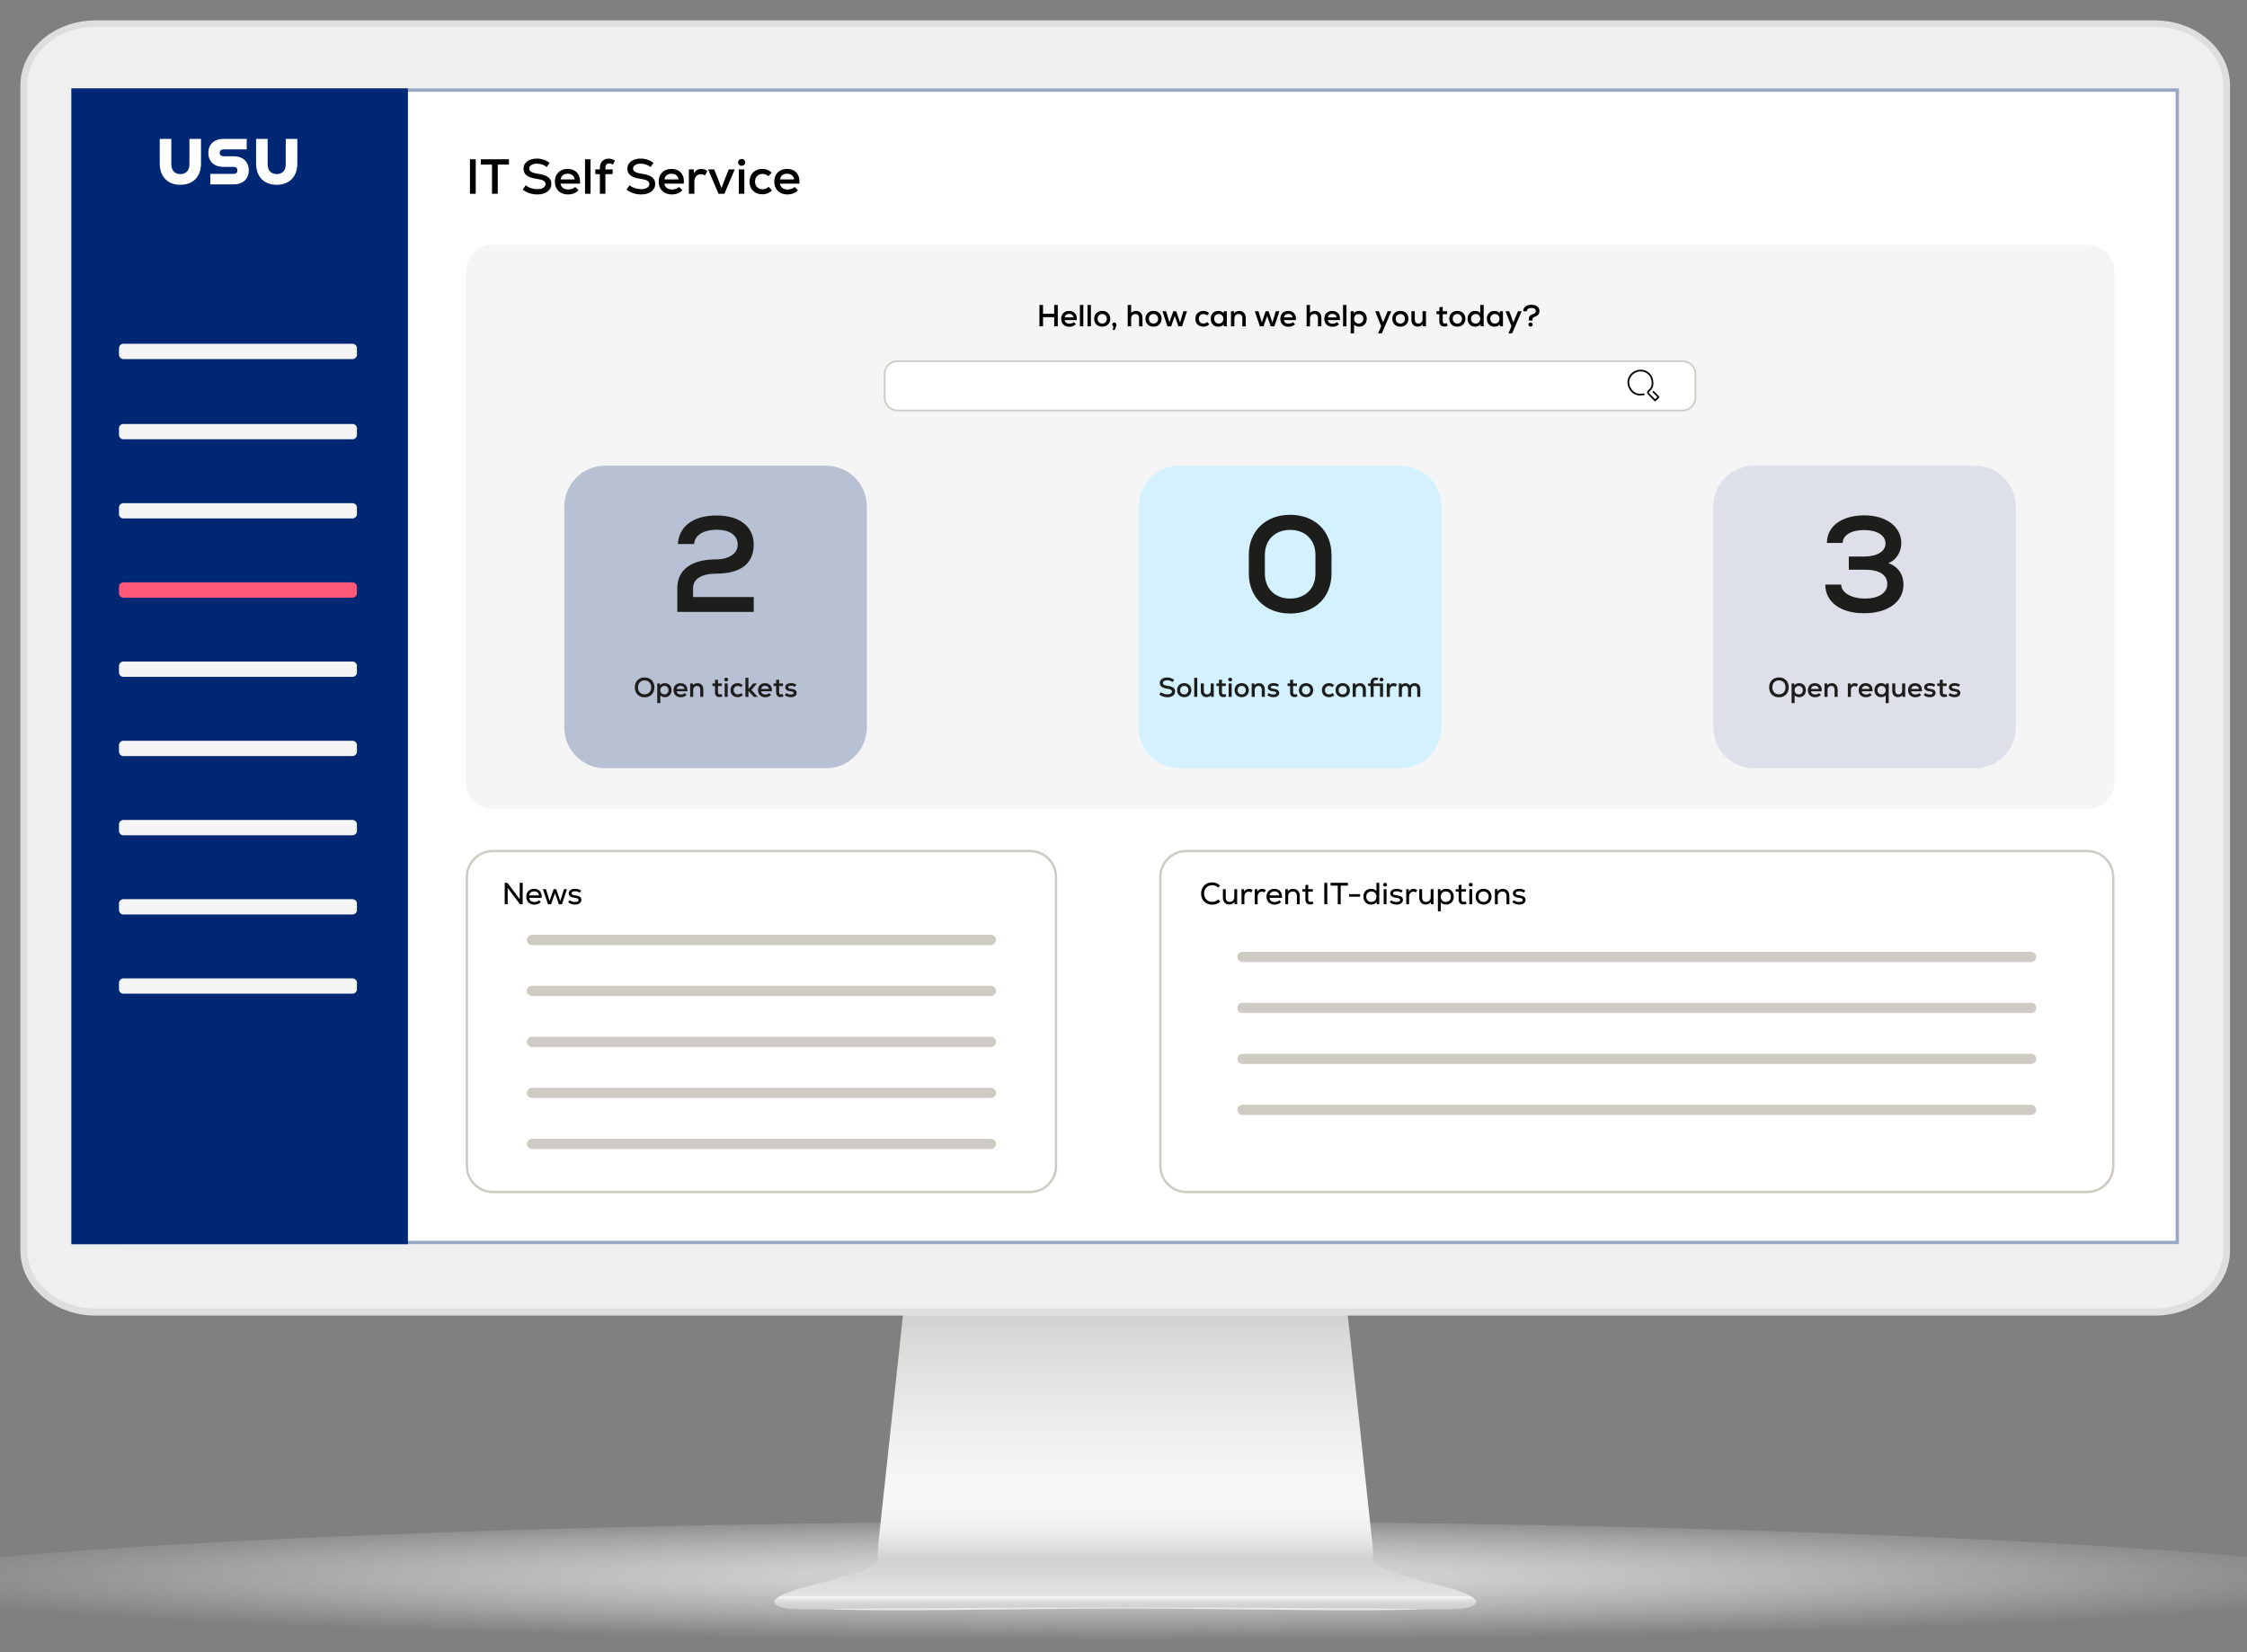 <svg width="661" height="486" viewBox="0 0 661 486" fill="none" xmlns="http://www.w3.org/2000/svg">
<rect x="0" y="0" width="661" height="486" fill="#808080" stroke="none"/>
<g id="IT Self Service">
<g id="Monitor" clip-path="url(#clip0_333_16825)">
<g id="&#197;&#131;&#195;&#171;&#195;&#174;&#195;&#169; 1">
<g id="Group">
<g id="Group_2">
<path id="Vector" opacity="0.8" d="M718 468.521C718 479.165 544.758 486 331.038 486C117.318 486 -56 479.165 -56 468.521C-56 457.876 117.283 447.503 331.033 447.503C544.783 447.503 717.995 457.891 717.995 468.521H718Z" fill="url(#paint0_radial_333_16825)"/>
</g>
<g id="Group_3">
<g id="Group_4">
<path id="Vector_2" d="M433.72 470.342C432.396 468.586 425.12 466.819 418.646 465.063C410.107 462.81 403.798 461.118 403.949 458.684C403.889 458.684 403.834 454.559 403.773 454.559L396.036 382.9H266.064L258.321 454.559C258.261 454.559 258.206 458.684 258.151 458.684C258.296 461.123 251.983 462.81 243.438 465.063C236.975 466.819 229.693 468.586 228.375 470.342C226.188 475.476 282.166 473.183 331.042 473.178C379.929 473.183 435.907 475.481 433.71 470.342H433.72Z" fill="url(#paint1_linear_333_16825)"/>
<path id="Vector_3" d="M432.437 469.534H229.558C228.776 469.946 228.189 470.382 227.873 470.814C227.618 471.446 227.979 471.998 228.962 472.475C232.296 474.121 242.932 473.122 264.545 473.122C273.857 473.122 284.307 473.002 295.369 472.866C307.103 472.731 319.208 472.59 331.003 472.585C342.787 472.585 354.902 472.731 366.626 472.866C377.693 472.997 388.138 473.122 397.455 473.122C419.068 473.122 429.704 474.121 433.039 472.475C434.021 471.998 434.372 471.446 434.137 470.814C433.806 470.377 433.229 469.941 432.442 469.534H432.437Z" fill="#CECFCF"/>
<path id="Vector_4" d="M434.132 470.769C433.801 470.347 433.224 469.936 432.437 469.539H229.558C228.776 469.941 228.189 470.347 227.873 470.769C227.618 471.366 227.979 471.903 228.962 472.365C232.296 473.951 242.932 472.912 264.545 472.912H397.46C419.073 472.912 429.709 473.946 433.044 472.365C434.026 471.903 434.377 471.371 434.142 470.769H434.132Z" fill="url(#paint2_linear_333_16825)"/>
</g>
<g id="Group_5">
<path id="Vector_5" fill-rule="evenodd" clip-rule="evenodd" d="M6 25.073V367.923C6 378.422 15.95 387 28.113 387H633.877C646.04 387 656 378.422 656 367.923V25.073C656 14.582 646.045 6 633.877 6H28.113C15.945 6 6 14.582 6 25.073Z" fill="#DEDEDE"/>
<path id="Vector_6" fill-rule="evenodd" clip-rule="evenodd" d="M28.001 384.899C16.976 384.899 8.003 377.17 8.003 367.668V25.126C8.003 15.629 16.971 7.899 28.001 7.899H634C645.03 7.899 654.003 15.629 654.003 25.126V367.664C654.003 377.166 645.03 384.895 634 384.895H28.001V384.899Z" fill="#EEEFEE"/>
<path id="Vector_7" d="M641 26H21V366H641V26Z" fill="white"/>
</g>
</g>
</g>
</g>
</g>
<g id="IT Self Service SVG">
<g id="Heading&#38;Background">
<path id="Vector_8" d="M626 26H36C27.716 26 21 32.716 21 41V351C21 359.284 27.716 366 36 366H626C634.284 366 641 359.284 641 351V41C641 32.716 634.284 26 626 26Z" fill="white"/>
<g id="Vector_9">
<path d="M641 26L20.999 26L21 366H641V26Z" fill="white"/>
<path d="M640.5 26.5V365.5H21.5L21.499 26.5H640.5Z" stroke="#002773" stroke-opacity="0.4"/>
</g>
<path id="IT Service Desk" d="M138.247 57V46.85H139.944V57H138.247ZM141.438 48.416V46.85H149.717V48.416H146.426V57H144.729V48.416H141.438ZM158.043 57.203C156.506 57.203 154.94 56.696 153.766 55.782L154.65 54.506C155.506 55.217 156.796 55.651 158.043 55.651C159.522 55.651 160.479 55.057 160.479 54.144C160.479 53.303 159.696 52.853 157.942 52.621C155.201 52.258 154.012 51.331 154.012 49.547C154.012 47.85 155.622 46.647 157.942 46.647C159.29 46.647 160.668 47.111 161.697 47.908L160.842 49.112C160.015 48.489 158.957 48.141 157.956 48.141C156.622 48.141 155.68 48.735 155.68 49.562C155.68 50.373 156.419 50.837 158.116 51.084C161.001 51.505 162.19 52.374 162.19 54.1C162.19 55.971 160.537 57.203 158.043 57.203ZM167.109 57.203C164.745 57.203 163.223 55.709 163.223 53.419C163.223 51.2 164.716 49.692 166.935 49.692C169.458 49.692 170.85 51.345 170.618 54.028H164.89C165.021 55.1 165.891 55.739 167.152 55.739C167.964 55.739 168.776 55.463 169.211 54.999L170.197 55.956C169.487 56.739 168.341 57.203 167.109 57.203ZM164.905 52.766H169.066C168.95 51.766 168.167 51.099 166.978 51.099C165.847 51.099 165.108 51.708 164.905 52.766ZM172.098 57V46.85H173.722V57H172.098ZM176.463 49.402C176.463 47.575 177.623 46.661 179.087 46.661C179.74 46.661 180.305 46.836 180.914 47.27L180.291 48.416C179.899 48.169 179.609 48.053 179.218 48.053C178.551 48.053 178.087 48.459 178.087 49.402V49.837H180.218V51.229H178.087V57H176.463V51.229H175.114V49.837H176.463V49.402ZM188.587 57.203C187.05 57.203 185.484 56.696 184.309 55.782L185.194 54.506C186.049 55.217 187.34 55.651 188.587 55.651C190.066 55.651 191.023 55.057 191.023 54.144C191.023 53.303 190.24 52.853 188.485 52.621C185.745 52.258 184.556 51.331 184.556 49.547C184.556 47.85 186.165 46.647 188.485 46.647C189.834 46.647 191.211 47.111 192.241 47.908L191.385 49.112C190.559 48.489 189.5 48.141 188.5 48.141C187.166 48.141 186.223 48.735 186.223 49.562C186.223 50.373 186.963 50.837 188.659 51.084C191.545 51.505 192.734 52.374 192.734 54.1C192.734 55.971 191.081 57.203 188.587 57.203ZM197.652 57.203C195.289 57.203 193.766 55.709 193.766 53.419C193.766 51.2 195.26 49.692 197.478 49.692C200.001 49.692 201.393 51.345 201.161 54.028H195.434C195.564 55.1 196.434 55.739 197.696 55.739C198.508 55.739 199.32 55.463 199.755 54.999L200.741 55.956C200.03 56.739 198.885 57.203 197.652 57.203ZM195.448 52.766H199.61C199.494 51.766 198.711 51.099 197.522 51.099C196.391 51.099 195.651 51.708 195.448 52.766ZM202.641 57V49.837H204.091L204.106 50.939C204.671 50.084 205.382 49.692 206.281 49.692C206.977 49.692 207.673 49.924 208.093 50.316L207.368 51.635C206.962 51.359 206.6 51.243 206.165 51.243C205.005 51.243 204.265 52.099 204.265 53.505V57H202.641ZM211.361 57L208.316 49.837H210.085L211.085 52.288L212.231 55.318L213.391 52.288L214.391 49.837H216.131L213.101 57H211.361ZM217.34 57V49.837H218.964V57H217.34ZM218.152 48.764C217.557 48.764 217.122 48.343 217.122 47.778C217.122 47.184 217.557 46.763 218.152 46.763C218.775 46.763 219.21 47.184 219.21 47.778C219.21 48.343 218.775 48.764 218.152 48.764ZM224.314 57.16C221.994 57.16 220.486 55.681 220.486 53.419C220.486 51.2 222.023 49.678 224.3 49.678C225.344 49.678 226.228 50.04 227.011 50.779L226.025 51.838C225.59 51.403 224.967 51.157 224.329 51.157C223.024 51.157 222.11 52.084 222.11 53.419C222.11 54.767 223.009 55.681 224.329 55.681C225.025 55.681 225.648 55.434 226.098 54.941L227.098 56.029C226.301 56.797 225.416 57.16 224.314 57.16ZM231.651 57.203C229.287 57.203 227.765 55.709 227.765 53.419C227.765 51.2 229.258 49.692 231.477 49.692C234 49.692 235.392 51.345 235.16 54.028H229.432C229.563 55.1 230.433 55.739 231.694 55.739C232.506 55.739 233.318 55.463 233.753 54.999L234.739 55.956C234.029 56.739 232.883 57.203 231.651 57.203ZM229.447 52.766H233.608C233.492 51.766 232.709 51.099 231.52 51.099C230.389 51.099 229.65 51.708 229.447 52.766Z" fill="black"/>
</g>
<g id="Navbar">
<path id="Vector_10" d="M120 26L21 26L21 366H120V26Z" fill="#002773"/>
<path id="Vector_11" d="M103.7 148.01H36.3C35.582 148.01 35 148.592 35 149.31V151.21C35 151.928 35.582 152.51 36.3 152.51H103.7C104.418 152.51 105 151.928 105 151.21V149.31C105 148.592 104.418 148.01 103.7 148.01Z" fill="#F5F5F5"/>
<path id="Vector_12" d="M103.7 101.13H36.3C35.582 101.13 35 101.712 35 102.43V104.33C35 105.048 35.582 105.63 36.3 105.63H103.7C104.418 105.63 105 105.048 105 104.33V102.43C105 101.712 104.418 101.13 103.7 101.13Z" fill="#F5F5F5"/>
<path id="Vector_13" d="M103.7 171.31H36.3C35.582 171.31 35 171.892 35 172.61V174.51C35 175.228 35.582 175.81 36.3 175.81H103.7C104.418 175.81 105 175.228 105 174.51V172.61C105 171.892 104.418 171.31 103.7 171.31Z" fill="#FF5879"/>
<path id="Vector_14" d="M103.7 194.61H36.3C35.582 194.61 35 195.192 35 195.91V197.81C35 198.528 35.582 199.11 36.3 199.11H103.7C104.418 199.11 105 198.528 105 197.81V195.91C105 195.192 104.418 194.61 103.7 194.61Z" fill="#F5F5F5"/>
<path id="Vector_15" d="M103.7 217.91H36.3C35.582 217.91 35 218.492 35 219.21V221.11C35 221.828 35.582 222.41 36.3 222.41H103.7C104.418 222.41 105 221.828 105 221.11V219.21C105 218.492 104.418 217.91 103.7 217.91Z" fill="#F5F5F5"/>
<path id="Vector_16" d="M103.7 241.21H36.3C35.582 241.21 35 241.792 35 242.51V244.41C35 245.128 35.582 245.71 36.3 245.71H103.7C104.418 245.71 105 245.128 105 244.41V242.51C105 241.792 104.418 241.21 103.7 241.21Z" fill="#F5F5F5"/>
<path id="Vector_17" d="M103.7 264.51H36.3C35.582 264.51 35 265.092 35 265.81V267.71C35 268.428 35.582 269.01 36.3 269.01H103.7C104.418 269.01 105 268.428 105 267.71V265.81C105 265.092 104.418 264.51 103.7 264.51Z" fill="#F5F5F5"/>
<path id="Vector_18" d="M103.7 124.72H36.3C35.582 124.72 35 125.302 35 126.02V127.92C35 128.638 35.582 129.22 36.3 129.22H103.7C104.418 129.22 105 128.638 105 127.92V126.02C105 125.302 104.418 124.72 103.7 124.72Z" fill="#F5F5F5"/>
<path id="Vector_19" d="M103.7 287.81H36.3C35.582 287.81 35 288.392 35 289.11V291.01C35 291.728 35.582 292.31 36.3 292.31H103.7C104.418 292.31 105 291.728 105 291.01V289.11C105 288.392 104.418 287.81 103.7 287.81Z" fill="#F5F5F5"/>
<path id="Vector_20" d="M50.4 40.86V48.36C50.4 50.08 51.37 51.21 53.06 51.21C54.75 51.21 55.72 50.09 55.72 48.36V40.86H59.13V48.1C59.13 51.96 56.81 54.36 53.06 54.36C49.31 54.36 46.99 51.96 46.99 48.1V40.86H50.4ZM61.87 51.15H68.68C69.47 51.15 69.84 50.76 69.84 50.12C69.84 49.48 69.47 49.09 68.68 49.09H65.7C63 49.09 61.29 47.48 61.29 44.97C61.29 42.46 63 40.86 65.7 40.86H72.58V43.95H65.79C65.04 43.95 64.63 44.32 64.63 44.96C64.63 45.6 65.04 45.97 65.79 45.97H68.77C71.47 45.97 73.18 47.6 73.18 50.11C73.18 52.62 71.47 54.23 68.77 54.23H61.87V51.14V51.15ZM78.74 40.86V48.36C78.74 50.08 79.71 51.21 81.4 51.21C83.09 51.21 84.06 50.09 84.06 48.36V40.86H87.47V48.1C87.47 51.96 85.15 54.36 81.4 54.36C77.65 54.36 75.33 51.96 75.33 48.1V40.86H78.74Z" fill="white"/>
</g>
<g id="Tickets">
<path id="Rectangle 19" d="M137 80C137 75.582 140.582 72 145 72H614C618.418 72 622 75.582 622 80V230C622 234.418 618.418 238 614 238H145C140.582 238 137 234.418 137 230V80Z" fill="#F5F5F5"/>
<path id="Rectangle 15" d="M264 106.25H495C497.071 106.25 498.75 107.929 498.75 110V117C498.75 119.071 497.071 120.75 495 120.75H264C261.929 120.75 260.25 119.071 260.25 117V110C260.25 107.994 261.825 106.356 263.807 106.255L264 106.25Z" fill="white" stroke="#CECAC4" stroke-width="0.5"/>
<path id="Vector_21" d="M483.504 116C483.204 116 482.804 116.1 482.404 116.1C480.604 116.1 479.104 114.5 479.004 112.6C478.904 110.7 480.604 109 482.604 109C484.604 109 486.004 110.5 486.104 112.3C486.204 114.1 485.704 114.3 485.004 115C484.704 115.2 484.704 115.7 485.004 115.9L486.904 117.8L487.904 116.8L486.404 115.3" stroke="black" stroke-width="0.5" stroke-linecap="square" stroke-linejoin="round"/>
<path id="Hello, how can we help you today?" d="M305.774 96V89.7H306.827V92.31H310.112V89.7H311.165V96H310.112V93.291H306.827V96H305.774ZM314.574 96.126C313.107 96.126 312.162 95.199 312.162 93.777C312.162 92.4 313.089 91.464 314.466 91.464C316.032 91.464 316.896 92.49 316.752 94.155H313.197C313.278 94.821 313.818 95.217 314.601 95.217C315.105 95.217 315.609 95.046 315.879 94.758L316.491 95.352C316.05 95.838 315.339 96.126 314.574 96.126ZM313.206 93.372H315.789C315.717 92.751 315.231 92.337 314.493 92.337C313.791 92.337 313.332 92.715 313.206 93.372ZM317.671 96V89.7H318.679V96H317.671ZM319.912 96V89.7H320.92V96H319.912ZM324.241 96.099C322.792 96.099 321.865 95.109 321.865 93.777C321.865 92.445 322.792 91.455 324.241 91.455C325.681 91.455 326.608 92.445 326.608 93.777C326.608 95.109 325.681 96.099 324.241 96.099ZM324.241 95.181C325.069 95.181 325.6 94.551 325.6 93.777C325.6 93.003 325.069 92.373 324.241 92.373C323.404 92.373 322.873 93.003 322.873 93.777C322.873 94.551 323.404 95.181 324.241 95.181ZM327.313 97.062L327.565 96.018C327.331 95.946 327.178 95.739 327.178 95.478C327.178 95.127 327.43 94.875 327.799 94.875C328.159 94.875 328.411 95.127 328.411 95.487C328.411 95.811 328.303 96.117 327.898 97.062H327.313ZM331.742 96V89.7H332.75V92.076C333.11 91.671 333.596 91.464 334.19 91.464C335.351 91.464 336.089 92.283 336.089 93.543V96H335.081V93.606C335.081 92.823 334.676 92.373 334.001 92.373C333.263 92.373 332.75 92.913 332.75 93.66V96H331.742ZM339.332 96.099C337.883 96.099 336.956 95.109 336.956 93.777C336.956 92.445 337.883 91.455 339.332 91.455C340.772 91.455 341.699 92.445 341.699 93.777C341.699 95.109 340.772 96.099 339.332 96.099ZM339.332 95.181C340.16 95.181 340.691 94.551 340.691 93.777C340.691 93.003 340.16 92.373 339.332 92.373C338.495 92.373 337.964 93.003 337.964 93.777C337.964 94.551 338.495 95.181 339.332 95.181ZM343.437 96L341.952 91.554H343.023L343.527 93.192L344.004 94.848L345.147 91.554H346.002L347.136 94.866L347.631 93.192L348.117 91.554H349.188L347.712 96H346.641L346.218 94.731L345.579 92.949L344.94 94.731L344.517 96H343.437ZM354.018 96.099C352.578 96.099 351.642 95.181 351.642 93.777C351.642 92.4 352.596 91.455 354.009 91.455C354.657 91.455 355.206 91.68 355.692 92.139L355.08 92.796C354.81 92.526 354.423 92.373 354.027 92.373C353.217 92.373 352.65 92.949 352.65 93.777C352.65 94.614 353.208 95.181 354.027 95.181C354.459 95.181 354.846 95.028 355.125 94.722L355.746 95.397C355.251 95.874 354.702 96.099 354.018 96.099ZM358.365 96.099C357.06 96.099 356.16 95.145 356.16 93.777C356.16 92.409 357.06 91.455 358.365 91.455C359.058 91.455 359.643 91.716 359.985 92.148L359.994 91.554H360.894V96H359.994L359.985 95.406C359.634 95.847 359.049 96.099 358.365 96.099ZM358.527 95.181C359.328 95.181 359.886 94.605 359.886 93.777C359.886 92.949 359.328 92.373 358.527 92.373C357.726 92.373 357.168 92.949 357.168 93.777C357.168 94.605 357.726 95.181 358.527 95.181ZM362.117 96V91.554H363.017L363.026 92.139C363.404 91.698 363.935 91.464 364.565 91.464C365.708 91.464 366.464 92.274 366.464 93.543V96H365.456V93.606C365.456 92.823 365.051 92.373 364.376 92.373C363.638 92.373 363.125 92.913 363.125 93.66V96H362.117ZM370.613 96L369.128 91.554H370.199L370.703 93.192L371.18 94.848L372.323 91.554H373.178L374.312 94.866L374.807 93.192L375.293 91.554H376.364L374.888 96H373.817L373.394 94.731L372.755 92.949L372.116 94.731L371.693 96H370.613ZM379.042 96.126C377.575 96.126 376.63 95.199 376.63 93.777C376.63 92.4 377.557 91.464 378.934 91.464C380.5 91.464 381.364 92.49 381.22 94.155H377.665C377.746 94.821 378.286 95.217 379.069 95.217C379.573 95.217 380.077 95.046 380.347 94.758L380.959 95.352C380.518 95.838 379.807 96.126 379.042 96.126ZM377.674 93.372H380.257C380.185 92.751 379.699 92.337 378.961 92.337C378.259 92.337 377.8 92.715 377.674 93.372ZM384.362 96V89.7H385.37V92.076C385.73 91.671 386.216 91.464 386.81 91.464C387.971 91.464 388.709 92.283 388.709 93.543V96H387.701V93.606C387.701 92.823 387.296 92.373 386.621 92.373C385.883 92.373 385.37 92.913 385.37 93.66V96H384.362ZM391.988 96.126C390.521 96.126 389.576 95.199 389.576 93.777C389.576 92.4 390.503 91.464 391.88 91.464C393.446 91.464 394.31 92.49 394.166 94.155H390.611C390.692 94.821 391.232 95.217 392.015 95.217C392.519 95.217 393.023 95.046 393.293 94.758L393.905 95.352C393.464 95.838 392.753 96.126 391.988 96.126ZM390.62 93.372H393.203C393.131 92.751 392.645 92.337 391.907 92.337C391.205 92.337 390.746 92.715 390.62 93.372ZM395.085 96V89.7H396.093V96H395.085ZM397.326 98.052V91.554H398.226L398.235 92.148C398.586 91.707 399.171 91.455 399.855 91.455C401.16 91.455 402.06 92.409 402.06 93.777C402.06 95.145 401.16 96.099 399.855 96.099C399.234 96.099 398.685 95.883 398.334 95.523V98.052H397.326ZM399.693 95.181C400.494 95.181 401.052 94.605 401.052 93.777C401.052 92.949 400.494 92.373 399.693 92.373C398.901 92.373 398.334 92.949 398.334 93.777C398.334 94.605 398.901 95.181 399.693 95.181ZM405.395 98.052L406.295 95.973L404.54 91.554H405.62L406.394 93.579L406.853 94.857L407.366 93.579L408.203 91.554H409.283L406.493 98.052H405.395ZM411.947 96.099C410.498 96.099 409.571 95.109 409.571 93.777C409.571 92.445 410.498 91.455 411.947 91.455C413.387 91.455 414.314 92.445 414.314 93.777C414.314 95.109 413.387 96.099 411.947 96.099ZM411.947 95.181C412.775 95.181 413.306 94.551 413.306 93.777C413.306 93.003 412.775 92.373 411.947 92.373C411.11 92.373 410.579 93.003 410.579 93.777C410.579 94.551 411.11 95.181 411.947 95.181ZM417.056 96.09C415.922 96.09 415.184 95.28 415.184 94.011V91.554H416.192V93.948C416.192 94.731 416.588 95.181 417.236 95.181C417.974 95.181 418.469 94.641 418.469 93.894V91.554H419.477V96H418.577L418.568 95.424C418.19 95.865 417.659 96.09 417.056 96.09ZM424.872 96.063C423.954 96.063 423.414 95.532 423.414 94.47V92.409H422.577V91.554H423.414V90.393L424.413 90.285V91.554H425.691V92.409H424.413V94.47C424.413 94.92 424.62 95.172 425.034 95.172C425.214 95.172 425.412 95.118 425.592 95.037L425.871 95.847C425.529 96 425.241 96.063 424.872 96.063ZM428.708 96.099C427.259 96.099 426.332 95.109 426.332 93.777C426.332 92.445 427.259 91.455 428.708 91.455C430.148 91.455 431.075 92.445 431.075 93.777C431.075 95.109 430.148 96.099 428.708 96.099ZM428.708 95.181C429.536 95.181 430.067 94.551 430.067 93.777C430.067 93.003 429.536 92.373 428.708 92.373C427.871 92.373 427.34 93.003 427.34 93.777C427.34 94.551 427.871 95.181 428.708 95.181ZM433.907 96.099C432.647 96.099 431.72 95.181 431.72 93.777C431.72 92.373 432.647 91.455 433.907 91.455C434.546 91.455 435.095 91.671 435.446 92.031V89.7H436.454V96H435.554L435.545 95.406C435.194 95.847 434.609 96.099 433.907 96.099ZM434.087 95.181C434.879 95.181 435.446 94.605 435.446 93.777C435.446 92.949 434.879 92.373 434.087 92.373C433.286 92.373 432.728 92.949 432.728 93.777C432.728 94.605 433.286 95.181 434.087 95.181ZM439.593 96.099C438.288 96.099 437.388 95.145 437.388 93.777C437.388 92.409 438.288 91.455 439.593 91.455C440.286 91.455 440.871 91.716 441.213 92.148L441.222 91.554H442.122V96H441.222L441.213 95.406C440.862 95.847 440.277 96.099 439.593 96.099ZM439.755 95.181C440.556 95.181 441.114 94.605 441.114 93.777C441.114 92.949 440.556 92.373 439.755 92.373C438.954 92.373 438.396 92.949 438.396 93.777C438.396 94.605 438.954 95.181 439.755 95.181ZM443.732 98.052L444.632 95.973L442.877 91.554H443.957L444.731 93.579L445.19 94.857L445.703 93.579L446.54 91.554H447.62L444.83 98.052H443.732ZM449.723 93.894C449.723 93.147 450.065 92.688 450.812 92.454C451.523 92.229 451.793 91.977 451.793 91.527C451.793 90.924 451.307 90.582 450.461 90.582C449.687 90.582 449.129 90.996 449.129 91.572H448.076C448.067 90.411 449.012 89.646 450.47 89.646C451.955 89.646 452.855 90.366 452.855 91.545C452.855 92.4 452.414 92.886 451.334 93.264C450.947 93.399 450.794 93.624 450.794 93.984V94.281H449.723V93.894ZM450.245 96.081C449.885 96.081 449.624 95.838 449.624 95.487C449.624 95.118 449.876 94.875 450.245 94.875C450.614 94.875 450.866 95.118 450.866 95.487C450.866 95.838 450.605 96.081 450.245 96.081Z" fill="black"/>
<g id="Frame 4">
<g id="Frame 10">
<g id="Frame 9">
<path id="Rectangle 16" d="M166 149C166 142.373 171.373 137 178 137H243C249.627 137 255 142.373 255 149V214C255 220.627 249.627 226 243 226H178C171.373 226 166 220.627 166 214V149Z" fill="#002773" fill-opacity="0.25"/>
<path id="2" d="M199.245 172.96C199.245 167.64 203.405 164.56 210.565 164.56C214.405 164.56 217.005 162.84 217.005 160.28C217.005 157.48 214.725 155.84 210.845 155.84C206.845 155.84 204.285 157.52 204.205 160.04H199.405C199.725 154.8 203.965 151.64 210.845 151.64C217.565 151.64 221.725 154.92 221.725 160.2C221.725 165.8 217.845 168.76 210.605 168.76C206.405 168.76 203.885 170.32 203.885 172.96V175.64H221.725V180H199.245V172.96Z" fill="#1D1D1B"/>
<path id="Open tickets" d="M189.627 205.12C187.899 205.12 186.739 203.944 186.739 202.2C186.739 200.456 187.899 199.28 189.627 199.28C191.347 199.28 192.507 200.456 192.507 202.2C192.507 203.944 191.347 205.12 189.627 205.12ZM189.627 204.256C190.779 204.256 191.563 203.424 191.563 202.2C191.563 200.976 190.779 200.144 189.627 200.144C188.467 200.144 187.683 200.976 187.683 202.2C187.683 203.424 188.467 204.256 189.627 204.256ZM193.345 206.824V201.048H194.145L194.153 201.576C194.465 201.184 194.985 200.96 195.593 200.96C196.753 200.96 197.553 201.808 197.553 203.024C197.553 204.24 196.753 205.088 195.593 205.088C195.041 205.088 194.553 204.896 194.241 204.576V206.824H193.345ZM195.449 204.272C196.161 204.272 196.657 203.76 196.657 203.024C196.657 202.288 196.161 201.776 195.449 201.776C194.745 201.776 194.241 202.288 194.241 203.024C194.241 203.76 194.745 204.272 195.449 204.272ZM200.272 205.112C198.968 205.112 198.128 204.288 198.128 203.024C198.128 201.8 198.952 200.968 200.176 200.968C201.568 200.968 202.336 201.88 202.208 203.36H199.048C199.12 203.952 199.6 204.304 200.296 204.304C200.744 204.304 201.192 204.152 201.432 203.896L201.976 204.424C201.584 204.856 200.952 205.112 200.272 205.112ZM199.056 202.664H201.352C201.288 202.112 200.856 201.744 200.2 201.744C199.576 201.744 199.168 202.08 199.056 202.664ZM203.024 205V201.048H203.824L203.832 201.568C204.168 201.176 204.64 200.968 205.2 200.968C206.216 200.968 206.888 201.688 206.888 202.816V205H205.992V202.872C205.992 202.176 205.632 201.776 205.032 201.776C204.376 201.776 203.92 202.256 203.92 202.92V205H203.024ZM211.62 205.056C210.804 205.056 210.324 204.584 210.324 203.64V201.808H209.58V201.048H210.324V200.016L211.212 199.92V201.048H212.348V201.808H211.212V203.64C211.212 204.04 211.396 204.264 211.764 204.264C211.924 204.264 212.1 204.216 212.26 204.144L212.508 204.864C212.204 205 211.948 205.056 211.62 205.056ZM213.173 205V201.048H214.069V205H213.173ZM213.621 200.456C213.293 200.456 213.053 200.224 213.053 199.912C213.053 199.584 213.293 199.352 213.621 199.352C213.965 199.352 214.205 199.584 214.205 199.912C214.205 200.224 213.965 200.456 213.621 200.456ZM217.021 205.088C215.741 205.088 214.909 204.272 214.909 203.024C214.909 201.8 215.757 200.96 217.013 200.96C217.589 200.96 218.077 201.16 218.509 201.568L217.965 202.152C217.725 201.912 217.381 201.776 217.029 201.776C216.309 201.776 215.805 202.288 215.805 203.024C215.805 203.768 216.301 204.272 217.029 204.272C217.413 204.272 217.757 204.136 218.005 203.864L218.557 204.464C218.117 204.888 217.629 205.088 217.021 205.088ZM221.754 205L220.17 203.264V205H219.274V199.4H220.17V202.704L221.586 201.048H222.682L221.026 202.944L222.922 205H221.754ZM225.123 205.112C223.819 205.112 222.979 204.288 222.979 203.024C222.979 201.8 223.803 200.968 225.027 200.968C226.419 200.968 227.187 201.88 227.059 203.36H223.899C223.971 203.952 224.451 204.304 225.147 204.304C225.595 204.304 226.043 204.152 226.283 203.896L226.827 204.424C226.435 204.856 225.803 205.112 225.123 205.112ZM223.907 202.664H226.203C226.139 202.112 225.707 201.744 225.051 201.744C224.427 201.744 224.019 202.08 223.907 202.664ZM229.604 205.056C228.788 205.056 228.308 204.584 228.308 203.64V201.808H227.564V201.048H228.308V200.016L229.196 199.92V201.048H230.332V201.808H229.196V203.64C229.196 204.04 229.38 204.264 229.748 204.264C229.908 204.264 230.084 204.216 230.244 204.144L230.492 204.864C230.188 205 229.932 205.056 229.604 205.056ZM232.653 205.096C231.989 205.096 231.405 204.904 230.869 204.512L231.285 203.864C231.645 204.144 232.157 204.304 232.677 204.304C233.181 204.304 233.469 204.144 233.469 203.856C233.469 203.576 233.221 203.44 232.605 203.376C231.573 203.28 230.989 202.848 230.989 202.16C230.989 201.44 231.677 200.952 232.701 200.952C233.301 200.952 233.829 201.104 234.269 201.408L233.877 202.048C233.517 201.816 233.149 201.712 232.741 201.712C232.173 201.712 231.869 201.872 231.869 202.16C231.869 202.416 232.109 202.552 232.677 202.616C233.837 202.744 234.357 203.12 234.357 203.864C234.357 204.6 233.677 205.096 232.653 205.096Z" fill="#1D1D1B"/>
</g>
<g id="Frame 8">
<path id="Rectangle 17" d="M335 149C335 142.373 340.373 137 347 137H412C418.627 137 424 142.373 424 149V214C424 220.627 418.627 226 412 226H347C340.373 226 335 220.627 335 214V149Z" fill="#D3F1FF"/>
<path id="0" d="M379.525 180.48C372.325 180.48 367.365 175.72 367.365 168.72V163.24C367.365 156.2 372.325 151.44 379.525 151.44C386.765 151.44 391.685 156.2 391.685 163.24V168.72C391.685 175.72 386.765 180.48 379.525 180.48ZM379.525 176.08C384.005 176.08 386.965 173.12 386.965 168.72V163.24C386.965 158.84 384.005 155.88 379.525 155.88C375.045 155.88 372.085 158.84 372.085 163.24V168.72C372.085 173.12 375.045 176.08 379.525 176.08Z" fill="#1D1D1B"/>
<path id="Solutions to confirm" d="M343.399 205.112C342.551 205.112 341.687 204.832 341.039 204.328L341.527 203.624C341.999 204.016 342.711 204.256 343.399 204.256C344.215 204.256 344.743 203.928 344.743 203.424C344.743 202.96 344.311 202.712 343.343 202.584C341.831 202.384 341.175 201.872 341.175 200.888C341.175 199.952 342.063 199.288 343.343 199.288C344.087 199.288 344.847 199.544 345.415 199.984L344.943 200.648C344.487 200.304 343.903 200.112 343.351 200.112C342.615 200.112 342.095 200.44 342.095 200.896C342.095 201.344 342.503 201.6 343.439 201.736C345.031 201.968 345.687 202.448 345.687 203.4C345.687 204.432 344.775 205.112 343.399 205.112ZM348.369 205.088C347.081 205.088 346.257 204.208 346.257 203.024C346.257 201.84 347.081 200.96 348.369 200.96C349.649 200.96 350.473 201.84 350.473 203.024C350.473 204.208 349.649 205.088 348.369 205.088ZM348.369 204.272C349.105 204.272 349.577 203.712 349.577 203.024C349.577 202.336 349.105 201.776 348.369 201.776C347.625 201.776 347.153 202.336 347.153 203.024C347.153 203.712 347.625 204.272 348.369 204.272ZM351.302 205V199.4H352.198V205H351.302ZM354.902 205.08C353.894 205.08 353.238 204.36 353.238 203.232V201.048H354.134V203.176C354.134 203.872 354.486 204.272 355.062 204.272C355.718 204.272 356.158 203.792 356.158 203.128V201.048H357.054V205H356.254L356.246 204.488C355.91 204.88 355.438 205.08 354.902 205.08ZM359.874 205.056C359.058 205.056 358.578 204.584 358.578 203.64V201.808H357.834V201.048H358.578V200.016L359.466 199.92V201.048H360.602V201.808H359.466V203.64C359.466 204.04 359.65 204.264 360.018 204.264C360.178 204.264 360.354 204.216 360.514 204.144L360.762 204.864C360.458 205 360.202 205.056 359.874 205.056ZM361.427 205V201.048H362.323V205H361.427ZM361.875 200.456C361.547 200.456 361.307 200.224 361.307 199.912C361.307 199.584 361.547 199.352 361.875 199.352C362.219 199.352 362.459 199.584 362.459 199.912C362.459 200.224 362.219 200.456 361.875 200.456ZM365.275 205.088C363.987 205.088 363.163 204.208 363.163 203.024C363.163 201.84 363.987 200.96 365.275 200.96C366.555 200.96 367.379 201.84 367.379 203.024C367.379 204.208 366.555 205.088 365.275 205.088ZM365.275 204.272C366.011 204.272 366.483 203.712 366.483 203.024C366.483 202.336 366.011 201.776 365.275 201.776C364.531 201.776 364.059 202.336 364.059 203.024C364.059 203.712 364.531 204.272 365.275 204.272ZM368.208 205V201.048H369.008L369.016 201.568C369.352 201.176 369.824 200.968 370.384 200.968C371.4 200.968 372.072 201.688 372.072 202.816V205H371.176V202.872C371.176 202.176 370.816 201.776 370.216 201.776C369.56 201.776 369.104 202.256 369.104 202.92V205H368.208ZM374.595 205.096C373.931 205.096 373.347 204.904 372.811 204.512L373.227 203.864C373.587 204.144 374.099 204.304 374.619 204.304C375.123 204.304 375.411 204.144 375.411 203.856C375.411 203.576 375.163 203.44 374.547 203.376C373.515 203.28 372.931 202.848 372.931 202.16C372.931 201.44 373.619 200.952 374.643 200.952C375.243 200.952 375.771 201.104 376.211 201.408L375.819 202.048C375.459 201.816 375.091 201.712 374.683 201.712C374.115 201.712 373.811 201.872 373.811 202.16C373.811 202.416 374.051 202.552 374.619 202.616C375.779 202.744 376.299 203.12 376.299 203.864C376.299 204.6 375.619 205.096 374.595 205.096ZM380.803 205.056C379.987 205.056 379.507 204.584 379.507 203.64V201.808H378.763V201.048H379.507V200.016L380.395 199.92V201.048H381.531V201.808H380.395V203.64C380.395 204.04 380.579 204.264 380.947 204.264C381.107 204.264 381.283 204.216 381.443 204.144L381.691 204.864C381.387 205 381.131 205.056 380.803 205.056ZM384.213 205.088C382.925 205.088 382.101 204.208 382.101 203.024C382.101 201.84 382.925 200.96 384.213 200.96C385.493 200.96 386.317 201.84 386.317 203.024C386.317 204.208 385.493 205.088 384.213 205.088ZM384.213 204.272C384.949 204.272 385.421 203.712 385.421 203.024C385.421 202.336 384.949 201.776 384.213 201.776C383.469 201.776 382.997 202.336 382.997 203.024C382.997 203.712 383.469 204.272 384.213 204.272ZM390.978 205.088C389.698 205.088 388.866 204.272 388.866 203.024C388.866 201.8 389.714 200.96 390.97 200.96C391.546 200.96 392.034 201.16 392.466 201.568L391.922 202.152C391.682 201.912 391.338 201.776 390.986 201.776C390.266 201.776 389.762 202.288 389.762 203.024C389.762 203.768 390.258 204.272 390.986 204.272C391.37 204.272 391.714 204.136 391.962 203.864L392.514 204.464C392.074 204.888 391.586 205.088 390.978 205.088ZM394.994 205.088C393.706 205.088 392.882 204.208 392.882 203.024C392.882 201.84 393.706 200.96 394.994 200.96C396.274 200.96 397.098 201.84 397.098 203.024C397.098 204.208 396.274 205.088 394.994 205.088ZM394.994 204.272C395.73 204.272 396.202 203.712 396.202 203.024C396.202 202.336 395.73 201.776 394.994 201.776C394.25 201.776 393.778 202.336 393.778 203.024C393.778 203.712 394.25 204.272 394.994 204.272ZM397.927 205V201.048H398.727L398.735 201.568C399.071 201.176 399.543 200.968 400.103 200.968C401.119 200.968 401.791 201.688 401.791 202.816V205H400.895V202.872C400.895 202.176 400.535 201.776 399.935 201.776C399.279 201.776 398.823 202.256 398.823 202.92V205H397.927ZM402.443 201.816V201.048H403.187V200.808C403.187 199.8 403.827 199.296 404.675 199.296C404.947 199.296 405.219 199.352 405.483 199.488L405.195 200.144C404.987 200.072 404.843 200.056 404.731 200.056C404.331 200.056 404.083 200.296 404.083 200.808V201.048H406.851V205H405.955V201.816H404.083V205H403.187V201.816H402.443ZM406.403 200.456C406.075 200.456 405.835 200.224 405.835 199.912C405.835 199.584 406.075 199.352 406.403 199.352C406.739 199.352 406.987 199.584 406.987 199.912C406.987 200.224 406.731 200.456 406.403 200.456ZM407.95 205V201.048H408.75L408.758 201.656C409.07 201.184 409.462 200.968 409.958 200.968C410.342 200.968 410.726 201.096 410.958 201.312L410.558 202.04C410.334 201.888 410.134 201.824 409.894 201.824C409.254 201.824 408.846 202.296 408.846 203.072V205H407.95ZM411.497 205V201.048H412.297L412.305 201.52C412.593 201.152 412.977 200.968 413.473 200.968C414.033 200.968 414.505 201.232 414.745 201.664C415.065 201.2 415.545 200.968 416.161 200.968C417.177 200.968 417.809 201.616 417.809 202.688V205H416.913V202.76C416.913 202.128 416.625 201.776 416.089 201.776C415.497 201.776 415.105 202.192 415.105 202.808V205H414.209V202.76C414.209 202.128 413.913 201.776 413.377 201.776C412.793 201.776 412.393 202.192 412.393 202.808V205H411.497Z" fill="#1D1D1B"/>
</g>
<g id="Frame 7">
<path id="Rectangle 18" d="M504 149C504 142.373 509.373 137 516 137H581C587.627 137 593 142.373 593 149V214C593 220.627 587.627 226 581 226H516C509.373 226 504 220.627 504 214V149Z" fill="#002773" fill-opacity="0.1"/>
<path id="3" d="M548.303 180.4C541.423 180.4 536.943 177.08 536.943 171.96H541.623C541.623 174.32 544.623 176.08 548.623 176.08C552.503 176.08 555.183 174.48 555.183 171.8C555.183 169.12 552.823 167.6 548.823 167.6H543.863V163.72H548.303C552.143 163.72 554.663 162.24 554.663 159.84C554.663 157.52 552.143 155.92 548.383 155.92C544.583 155.92 542.063 157.44 542.063 159.72H537.423C537.423 154.84 541.743 151.6 548.423 151.6C554.863 151.6 559.303 154.92 559.303 159.8C559.303 162.48 557.703 164.84 555.503 165.64C558.303 166.64 559.943 168.92 559.943 171.92C559.943 177.08 555.383 180.4 548.303 180.4Z" fill="#1D1D1B"/>
<path id="Open requests" d="M523.314 205.12C521.586 205.12 520.426 203.944 520.426 202.2C520.426 200.456 521.586 199.28 523.314 199.28C525.034 199.28 526.194 200.456 526.194 202.2C526.194 203.944 525.034 205.12 523.314 205.12ZM523.314 204.256C524.466 204.256 525.25 203.424 525.25 202.2C525.25 200.976 524.466 200.144 523.314 200.144C522.154 200.144 521.37 200.976 521.37 202.2C521.37 203.424 522.154 204.256 523.314 204.256ZM527.032 206.824V201.048H527.832L527.84 201.576C528.152 201.184 528.672 200.96 529.28 200.96C530.44 200.96 531.24 201.808 531.24 203.024C531.24 204.24 530.44 205.088 529.28 205.088C528.728 205.088 528.24 204.896 527.928 204.576V206.824H527.032ZM529.136 204.272C529.848 204.272 530.344 203.76 530.344 203.024C530.344 202.288 529.848 201.776 529.136 201.776C528.432 201.776 527.928 202.288 527.928 203.024C527.928 203.76 528.432 204.272 529.136 204.272ZM533.959 205.112C532.655 205.112 531.815 204.288 531.815 203.024C531.815 201.8 532.639 200.968 533.863 200.968C535.255 200.968 536.023 201.88 535.895 203.36H532.735C532.807 203.952 533.287 204.304 533.983 204.304C534.431 204.304 534.879 204.152 535.119 203.896L535.663 204.424C535.271 204.856 534.639 205.112 533.959 205.112ZM532.743 202.664H535.039C534.975 202.112 534.543 201.744 533.887 201.744C533.263 201.744 532.855 202.08 532.743 202.664ZM536.712 205V201.048H537.512L537.52 201.568C537.856 201.176 538.328 200.968 538.888 200.968C539.904 200.968 540.576 201.688 540.576 202.816V205H539.68V202.872C539.68 202.176 539.32 201.776 538.72 201.776C538.064 201.776 537.608 202.256 537.608 202.92V205H536.712ZM543.579 205V201.048H544.379L544.387 201.656C544.699 201.184 545.091 200.968 545.587 200.968C545.971 200.968 546.355 201.096 546.587 201.312L546.187 202.04C545.963 201.888 545.763 201.824 545.523 201.824C544.883 201.824 544.475 202.296 544.475 203.072V205H543.579ZM548.905 205.112C547.601 205.112 546.761 204.288 546.761 203.024C546.761 201.8 547.585 200.968 548.809 200.968C550.201 200.968 550.969 201.88 550.841 203.36H547.681C547.753 203.952 548.233 204.304 548.929 204.304C549.377 204.304 549.825 204.152 550.065 203.896L550.609 204.424C550.217 204.856 549.585 205.112 548.905 205.112ZM547.689 202.664H549.985C549.921 202.112 549.489 201.744 548.833 201.744C548.209 201.744 547.801 202.08 547.689 202.664ZM555.609 206.824H554.713V204.576C554.401 204.896 553.913 205.088 553.361 205.088C552.201 205.088 551.401 204.24 551.401 203.024C551.401 201.808 552.201 200.96 553.361 200.96C553.969 200.96 554.489 201.184 554.801 201.576L554.809 201.048H555.609V206.824ZM553.505 204.272C554.209 204.272 554.713 203.76 554.713 203.024C554.713 202.288 554.209 201.776 553.505 201.776C552.793 201.776 552.297 202.288 552.297 203.024C552.297 203.76 552.793 204.272 553.505 204.272ZM558.304 205.08C557.296 205.08 556.64 204.36 556.64 203.232V201.048H557.536V203.176C557.536 203.872 557.888 204.272 558.464 204.272C559.12 204.272 559.56 203.792 559.56 203.128V201.048H560.456V205H559.656L559.648 204.488C559.312 204.88 558.84 205.08 558.304 205.08ZM563.436 205.112C562.132 205.112 561.292 204.288 561.292 203.024C561.292 201.8 562.116 200.968 563.34 200.968C564.732 200.968 565.5 201.88 565.372 203.36H562.212C562.284 203.952 562.764 204.304 563.46 204.304C563.908 204.304 564.356 204.152 564.596 203.896L565.14 204.424C564.748 204.856 564.116 205.112 563.436 205.112ZM562.22 202.664H564.516C564.452 202.112 564.02 201.744 563.364 201.744C562.74 201.744 562.332 202.08 562.22 202.664ZM567.685 205.096C567.021 205.096 566.437 204.904 565.901 204.512L566.317 203.864C566.677 204.144 567.189 204.304 567.709 204.304C568.213 204.304 568.501 204.144 568.501 203.856C568.501 203.576 568.253 203.44 567.637 203.376C566.605 203.28 566.021 202.848 566.021 202.16C566.021 201.44 566.709 200.952 567.733 200.952C568.333 200.952 568.861 201.104 569.301 201.408L568.909 202.048C568.549 201.816 568.181 201.712 567.773 201.712C567.205 201.712 566.901 201.872 566.901 202.16C566.901 202.416 567.141 202.552 567.709 202.616C568.869 202.744 569.389 203.12 569.389 203.864C569.389 204.6 568.709 205.096 567.685 205.096ZM571.917 205.056C571.101 205.056 570.621 204.584 570.621 203.64V201.808H569.877V201.048H570.621V200.016L571.509 199.92V201.048H572.645V201.808H571.509V203.64C571.509 204.04 571.693 204.264 572.061 204.264C572.221 204.264 572.397 204.216 572.557 204.144L572.805 204.864C572.501 205 572.245 205.056 571.917 205.056ZM574.966 205.096C574.302 205.096 573.718 204.904 573.182 204.512L573.598 203.864C573.958 204.144 574.47 204.304 574.99 204.304C575.494 204.304 575.782 204.144 575.782 203.856C575.782 203.576 575.534 203.44 574.918 203.376C573.886 203.28 573.302 202.848 573.302 202.16C573.302 201.44 573.99 200.952 575.014 200.952C575.614 200.952 576.142 201.104 576.582 201.408L576.19 202.048C575.83 201.816 575.462 201.712 575.054 201.712C574.486 201.712 574.182 201.872 574.182 202.16C574.182 202.416 574.422 202.552 574.99 202.616C576.15 202.744 576.67 203.12 576.67 203.864C576.67 204.6 575.99 205.096 574.966 205.096Z" fill="#1D1D1B"/>
</g>
</g>
</g>
</g>
<g id="News">
<path id="Rectangle 20" d="M145 250.35H303C307.225 250.35 310.65 253.775 310.65 258V343C310.65 347.225 307.225 350.65 303 350.65H145C140.775 350.65 137.35 347.225 137.35 343V258C137.35 253.775 140.775 250.35 145 250.35Z" stroke="#CECAC4" stroke-width="0.7"/>
<path id="News_2" d="M148.467 266V259.7H149.268L152.886 264.497V259.7H153.759V266H152.958L149.34 261.194V266H148.467ZM157.177 266.117C155.746 266.117 154.81 265.19 154.81 263.777C154.81 262.409 155.728 261.464 157.087 261.464C158.617 261.464 159.481 262.472 159.355 264.11H155.674C155.755 264.875 156.34 265.343 157.195 265.343C157.735 265.343 158.275 265.145 158.545 264.821L159.085 265.334C158.662 265.82 157.942 266.117 157.177 266.117ZM155.683 263.399H158.563C158.491 262.67 157.942 262.211 157.114 262.211C156.331 262.211 155.818 262.652 155.683 263.399ZM161.196 266L159.702 261.554H160.593L161.133 263.264L161.664 265.037L162.879 261.554H163.626L164.823 265.064L165.381 263.264L165.912 261.554H166.794L165.309 266H164.391L163.959 264.704L163.257 262.751L162.555 264.704L162.114 266H161.196ZM169.147 266.099C168.391 266.099 167.716 265.865 167.149 265.415L167.572 264.794C167.959 265.136 168.544 265.343 169.165 265.343C169.804 265.343 170.2 265.118 170.2 264.74C170.2 264.38 169.885 264.209 169.084 264.11C167.887 263.966 167.293 263.525 167.293 262.778C167.293 261.986 168.049 261.455 169.183 261.455C169.858 261.455 170.425 261.626 170.929 261.986L170.542 262.598C170.137 262.319 169.705 262.184 169.219 262.184C168.499 262.184 168.112 262.391 168.112 262.769C168.112 263.102 168.409 263.273 169.156 263.372C170.488 263.543 171.028 263.939 171.028 264.749C171.028 265.55 170.272 266.099 169.147 266.099Z" fill="black"/>
<g id="Frame 11">
<path id="Rectangle 26" d="M155 276.5C155 275.672 155.672 275 156.5 275H291.5C292.328 275 293 275.672 293 276.5V276.5C293 277.328 292.328 278 291.5 278H156.5C155.672 278 155 277.328 155 276.5V276.5Z" fill="#CECAC4"/>
<path id="Rectangle 27" d="M155 291.5C155 290.672 155.672 290 156.5 290H291.5C292.328 290 293 290.672 293 291.5V291.5C293 292.328 292.328 293 291.5 293H156.5C155.672 293 155 292.328 155 291.5V291.5Z" fill="#CECAC4"/>
<path id="Rectangle 28" d="M155 306.5C155 305.672 155.672 305 156.5 305H291.5C292.328 305 293 305.672 293 306.5V306.5C293 307.328 292.328 308 291.5 308H156.5C155.672 308 155 307.328 155 306.5V306.5Z" fill="#CECAC4"/>
<path id="Rectangle 29" d="M155 321.5C155 320.672 155.672 320 156.5 320H291.5C292.328 320 293 320.672 293 321.5V321.5C293 322.328 292.328 323 291.5 323H156.5C155.672 323 155 322.328 155 321.5V321.5Z" fill="#CECAC4"/>
<path id="Rectangle 30" d="M155 336.5C155 335.672 155.672 335 156.5 335H291.5C292.328 335 293 335.672 293 336.5V336.5C293 337.328 292.328 338 291.5 338H156.5C155.672 338 155 337.328 155 336.5V336.5Z" fill="#CECAC4"/>
</g>
</g>
<g id="Current IT-disruptions">
<path id="Rectangle 21" d="M349 250.35H614C618.225 250.35 621.65 253.775 621.65 258V343C621.65 347.225 618.225 350.65 614 350.65H349C344.775 350.65 341.35 347.225 341.35 343V258C341.35 253.775 344.775 250.35 349 250.35Z" stroke="#CECAC4" stroke-width="0.7"/>
<path id="Current IT-disruptions_2" d="M356.605 266.126C354.679 266.126 353.329 264.767 353.329 262.85C353.329 260.933 354.67 259.574 356.605 259.574C357.505 259.574 358.306 259.916 358.927 260.546L358.324 261.086C357.874 260.627 357.307 260.393 356.632 260.393C355.201 260.393 354.211 261.392 354.211 262.85C354.211 264.308 355.201 265.307 356.632 265.307C357.289 265.307 357.928 265.055 358.387 264.605L358.963 265.19C358.36 265.793 357.541 266.126 356.605 266.126ZM361.621 266.081C360.478 266.081 359.74 265.28 359.74 264.02V261.554H360.577V263.966C360.577 264.821 361.009 265.307 361.738 265.307C362.548 265.307 363.097 264.722 363.097 263.921V261.554H363.934V266H363.187L363.178 265.37C362.8 265.829 362.251 266.081 361.621 266.081ZM365.226 266V261.554H365.973L365.982 262.301C366.333 261.743 366.783 261.473 367.377 261.473C367.8 261.473 368.214 261.608 368.466 261.824L368.088 262.526C367.845 262.364 367.602 262.292 367.332 262.292C366.567 262.292 366.063 262.895 366.063 263.813V266H365.226ZM369.12 266V261.554H369.867L369.876 262.301C370.227 261.743 370.677 261.473 371.271 261.473C371.694 261.473 372.108 261.608 372.36 261.824L371.982 262.526C371.739 262.364 371.496 262.292 371.226 262.292C370.461 262.292 369.957 262.895 369.957 263.813V266H369.12ZM374.943 266.117C373.512 266.117 372.576 265.19 372.576 263.777C372.576 262.409 373.494 261.464 374.853 261.464C376.383 261.464 377.247 262.472 377.121 264.11H373.44C373.521 264.875 374.106 265.343 374.961 265.343C375.501 265.343 376.041 265.145 376.311 264.821L376.851 265.334C376.428 265.82 375.708 266.117 374.943 266.117ZM373.449 263.399H376.329C376.257 262.67 375.708 262.211 374.88 262.211C374.097 262.211 373.584 262.652 373.449 263.399ZM378.093 266V261.554H378.84L378.849 262.175C379.227 261.725 379.785 261.473 380.433 261.473C381.585 261.473 382.341 262.274 382.341 263.534V266H381.504V263.588C381.504 262.733 381.063 262.247 380.307 262.247C379.497 262.247 378.93 262.832 378.93 263.633V266H378.093ZM385.415 266.063C384.479 266.063 384.011 265.523 384.011 264.524V262.283H383.138V261.554H384.011V260.357L384.839 260.267V261.554H386.189V262.283H384.839V264.524C384.839 265.019 385.028 265.307 385.514 265.307C385.703 265.307 385.919 265.253 386.117 265.163L386.36 265.856C386.027 266 385.748 266.063 385.415 266.063ZM389.576 266V259.7H390.449V266H389.576ZM391.415 260.519V259.7H396.509V260.519H394.394V266H393.53V260.519H391.415ZM396.874 263.777V263.021H400.123V263.777H396.874ZM403.284 266.099C402.006 266.099 401.079 265.181 401.079 263.777C401.079 262.373 402.006 261.455 403.284 261.455C403.968 261.455 404.544 261.689 404.904 262.112V259.7H405.741V266H404.994L404.985 265.343C404.643 265.811 404.022 266.099 403.284 266.099ZM403.41 265.325C404.283 265.325 404.904 264.686 404.904 263.777C404.904 262.868 404.283 262.229 403.41 262.229C402.528 262.229 401.916 262.868 401.916 263.777C401.916 264.686 402.528 265.325 403.41 265.325ZM407.036 266V261.554H407.873V266H407.036ZM407.459 260.789C407.135 260.789 406.892 260.555 406.892 260.24C406.892 259.916 407.135 259.682 407.459 259.682C407.792 259.682 408.026 259.916 408.026 260.24C408.026 260.555 407.792 260.789 407.459 260.789ZM410.827 266.099C410.071 266.099 409.396 265.865 408.829 265.415L409.252 264.794C409.639 265.136 410.224 265.343 410.845 265.343C411.484 265.343 411.88 265.118 411.88 264.74C411.88 264.38 411.565 264.209 410.764 264.11C409.567 263.966 408.973 263.525 408.973 262.778C408.973 261.986 409.729 261.455 410.863 261.455C411.538 261.455 412.105 261.626 412.609 261.986L412.222 262.598C411.817 262.319 411.385 262.184 410.899 262.184C410.179 262.184 409.792 262.391 409.792 262.769C409.792 263.102 410.089 263.273 410.836 263.372C412.168 263.543 412.708 263.939 412.708 264.749C412.708 265.55 411.952 266.099 410.827 266.099ZM413.671 266V261.554H414.418L414.427 262.301C414.778 261.743 415.228 261.473 415.822 261.473C416.245 261.473 416.659 261.608 416.911 261.824L416.533 262.526C416.29 262.364 416.047 262.292 415.777 262.292C415.012 262.292 414.508 262.895 414.508 263.813V266H413.671ZM419.383 266.081C418.24 266.081 417.502 265.28 417.502 264.02V261.554H418.339V263.966C418.339 264.821 418.771 265.307 419.5 265.307C420.31 265.307 420.859 264.722 420.859 263.921V261.554H421.696V266H420.949L420.94 265.37C420.562 265.829 420.013 266.081 419.383 266.081ZM422.988 268.088V261.554H423.735L423.744 262.211C424.086 261.743 424.698 261.455 425.427 261.455C426.741 261.455 427.65 262.409 427.65 263.777C427.65 265.145 426.741 266.099 425.427 266.099C424.752 266.099 424.185 265.865 423.825 265.442V268.088H422.988ZM425.319 265.325C426.201 265.325 426.813 264.686 426.813 263.777C426.813 262.868 426.201 262.229 425.319 262.229C424.446 262.229 423.825 262.868 423.825 263.777C423.825 264.686 424.446 265.325 425.319 265.325ZM430.494 266.063C429.558 266.063 429.09 265.523 429.09 264.524V262.283H428.217V261.554H429.09V260.357L429.918 260.267V261.554H431.268V262.283H429.918V264.524C429.918 265.019 430.107 265.307 430.593 265.307C430.782 265.307 430.998 265.253 431.196 265.163L431.439 265.856C431.106 266 430.827 266.063 430.494 266.063ZM432.234 266V261.554H433.071V266H432.234ZM432.657 260.789C432.333 260.789 432.09 260.555 432.09 260.24C432.09 259.916 432.333 259.682 432.657 259.682C432.99 259.682 433.224 259.916 433.224 260.24C433.224 260.555 432.99 260.789 432.657 260.789ZM436.422 266.099C435 266.099 434.073 265.1 434.073 263.777C434.073 262.454 435 261.455 436.422 261.455C437.835 261.455 438.762 262.454 438.762 263.777C438.762 265.1 437.835 266.099 436.422 266.099ZM436.422 265.325C437.331 265.325 437.925 264.623 437.925 263.777C437.925 262.931 437.331 262.229 436.422 262.229C435.504 262.229 434.91 262.931 434.91 263.777C434.91 264.623 435.504 265.325 436.422 265.325ZM439.757 266V261.554H440.504L440.513 262.175C440.891 261.725 441.449 261.473 442.097 261.473C443.249 261.473 444.005 262.274 444.005 263.534V266H443.168V263.588C443.168 262.733 442.727 262.247 441.971 262.247C441.161 262.247 440.594 262.832 440.594 263.633V266H439.757ZM446.898 266.099C446.142 266.099 445.467 265.865 444.9 265.415L445.323 264.794C445.71 265.136 446.295 265.343 446.916 265.343C447.555 265.343 447.951 265.118 447.951 264.74C447.951 264.38 447.636 264.209 446.835 264.11C445.638 263.966 445.044 263.525 445.044 262.778C445.044 261.986 445.8 261.455 446.934 261.455C447.609 261.455 448.176 261.626 448.68 261.986L448.293 262.598C447.888 262.319 447.456 262.184 446.97 262.184C446.25 262.184 445.863 262.391 445.863 262.769C445.863 263.102 446.16 263.273 446.907 263.372C448.239 263.543 448.779 263.939 448.779 264.749C448.779 265.55 448.023 266.099 446.898 266.099Z" fill="black"/>
<g id="Frame 6">
<path id="Rectangle 22" d="M364 281.5C364 280.672 364.672 280 365.5 280H597.5C598.328 280 599 280.672 599 281.5V281.5C599 282.328 598.328 283 597.5 283H365.5C364.672 283 364 282.328 364 281.5V281.5Z" fill="#CECAC4"/>
<path id="Rectangle 23" d="M364 296.5C364 295.672 364.672 295 365.5 295H597.5C598.328 295 599 295.672 599 296.5V296.5C599 297.328 598.328 298 597.5 298H365.5C364.672 298 364 297.328 364 296.5V296.5Z" fill="#CECAC4"/>
<path id="Rectangle 24" d="M364 311.5C364 310.672 364.672 310 365.5 310H597.5C598.328 310 599 310.672 599 311.5V311.5C599 312.328 598.328 313 597.5 313H365.5C364.672 313 364 312.328 364 311.5V311.5Z" fill="#CECAC4"/>
<path id="Rectangle 25" d="M364 326.5C364 325.672 364.672 325 365.5 325H597.5C598.328 325 599 325.672 599 326.5V326.5C599 327.328 598.328 328 597.5 328H365.5C364.672 328 364 327.328 364 326.5V326.5Z" fill="#CECAC4"/>
</g>
</g>
</g>
</g>
<defs>
<radialGradient id="paint0_radial_333_16825" cx="0" cy="0" r="1" gradientUnits="userSpaceOnUse" gradientTransform="translate(331.017 463.519) scale(386.957 19.217)">
<stop offset="0.24" stop-color="#E1E2E2"/>
<stop offset="0.38" stop-color="#E5E5E5" stop-opacity="0.81"/>
<stop offset="0.81" stop-color="#F1F1F1" stop-opacity="0.23"/>
<stop offset="1" stop-color="#F6F6F6" stop-opacity="0"/>
</radialGradient>
<linearGradient id="paint1_linear_333_16825" x1="331.052" y1="382.9" x2="331.052" y2="473.695" gradientUnits="userSpaceOnUse">
<stop stop-color="#CCCCCB"/>
<stop offset="0.05" stop-color="#D2D2D1"/>
<stop offset="0.13" stop-color="#DBDBDA"/>
<stop offset="0.15" stop-color="#DCDCDB"/>
<stop offset="0.44" stop-color="#F0F0F0"/>
<stop offset="0.63" stop-color="#F8F8F8"/>
<stop offset="0.7" stop-color="#F4F4F4"/>
<stop offset="0.76" stop-color="#EAEAEB"/>
<stop offset="0.81" stop-color="#D9D9DA"/>
<stop offset="0.83" stop-color="#D2D2D3"/>
<stop offset="0.9" stop-color="#D9D9DA"/>
<stop offset="0.92" stop-color="#DEDEDE"/>
<stop offset="1" stop-color="#E9EAE9"/>
</linearGradient>
<linearGradient id="paint2_linear_333_16825" x1="331.003" y1="469.534" x2="331.003" y2="473.243" gradientUnits="userSpaceOnUse">
<stop offset="0.05" stop-color="#F3F4F3"/>
<stop offset="0.37" stop-color="#DEDFDF"/>
<stop offset="0.69" stop-color="#D2D3D3"/>
<stop offset="1" stop-color="#CECFCF"/>
</linearGradient>
<clipPath id="clip0_333_16825">
<rect width="661" height="486" fill="white"/>
</clipPath>
</defs>
</svg>

